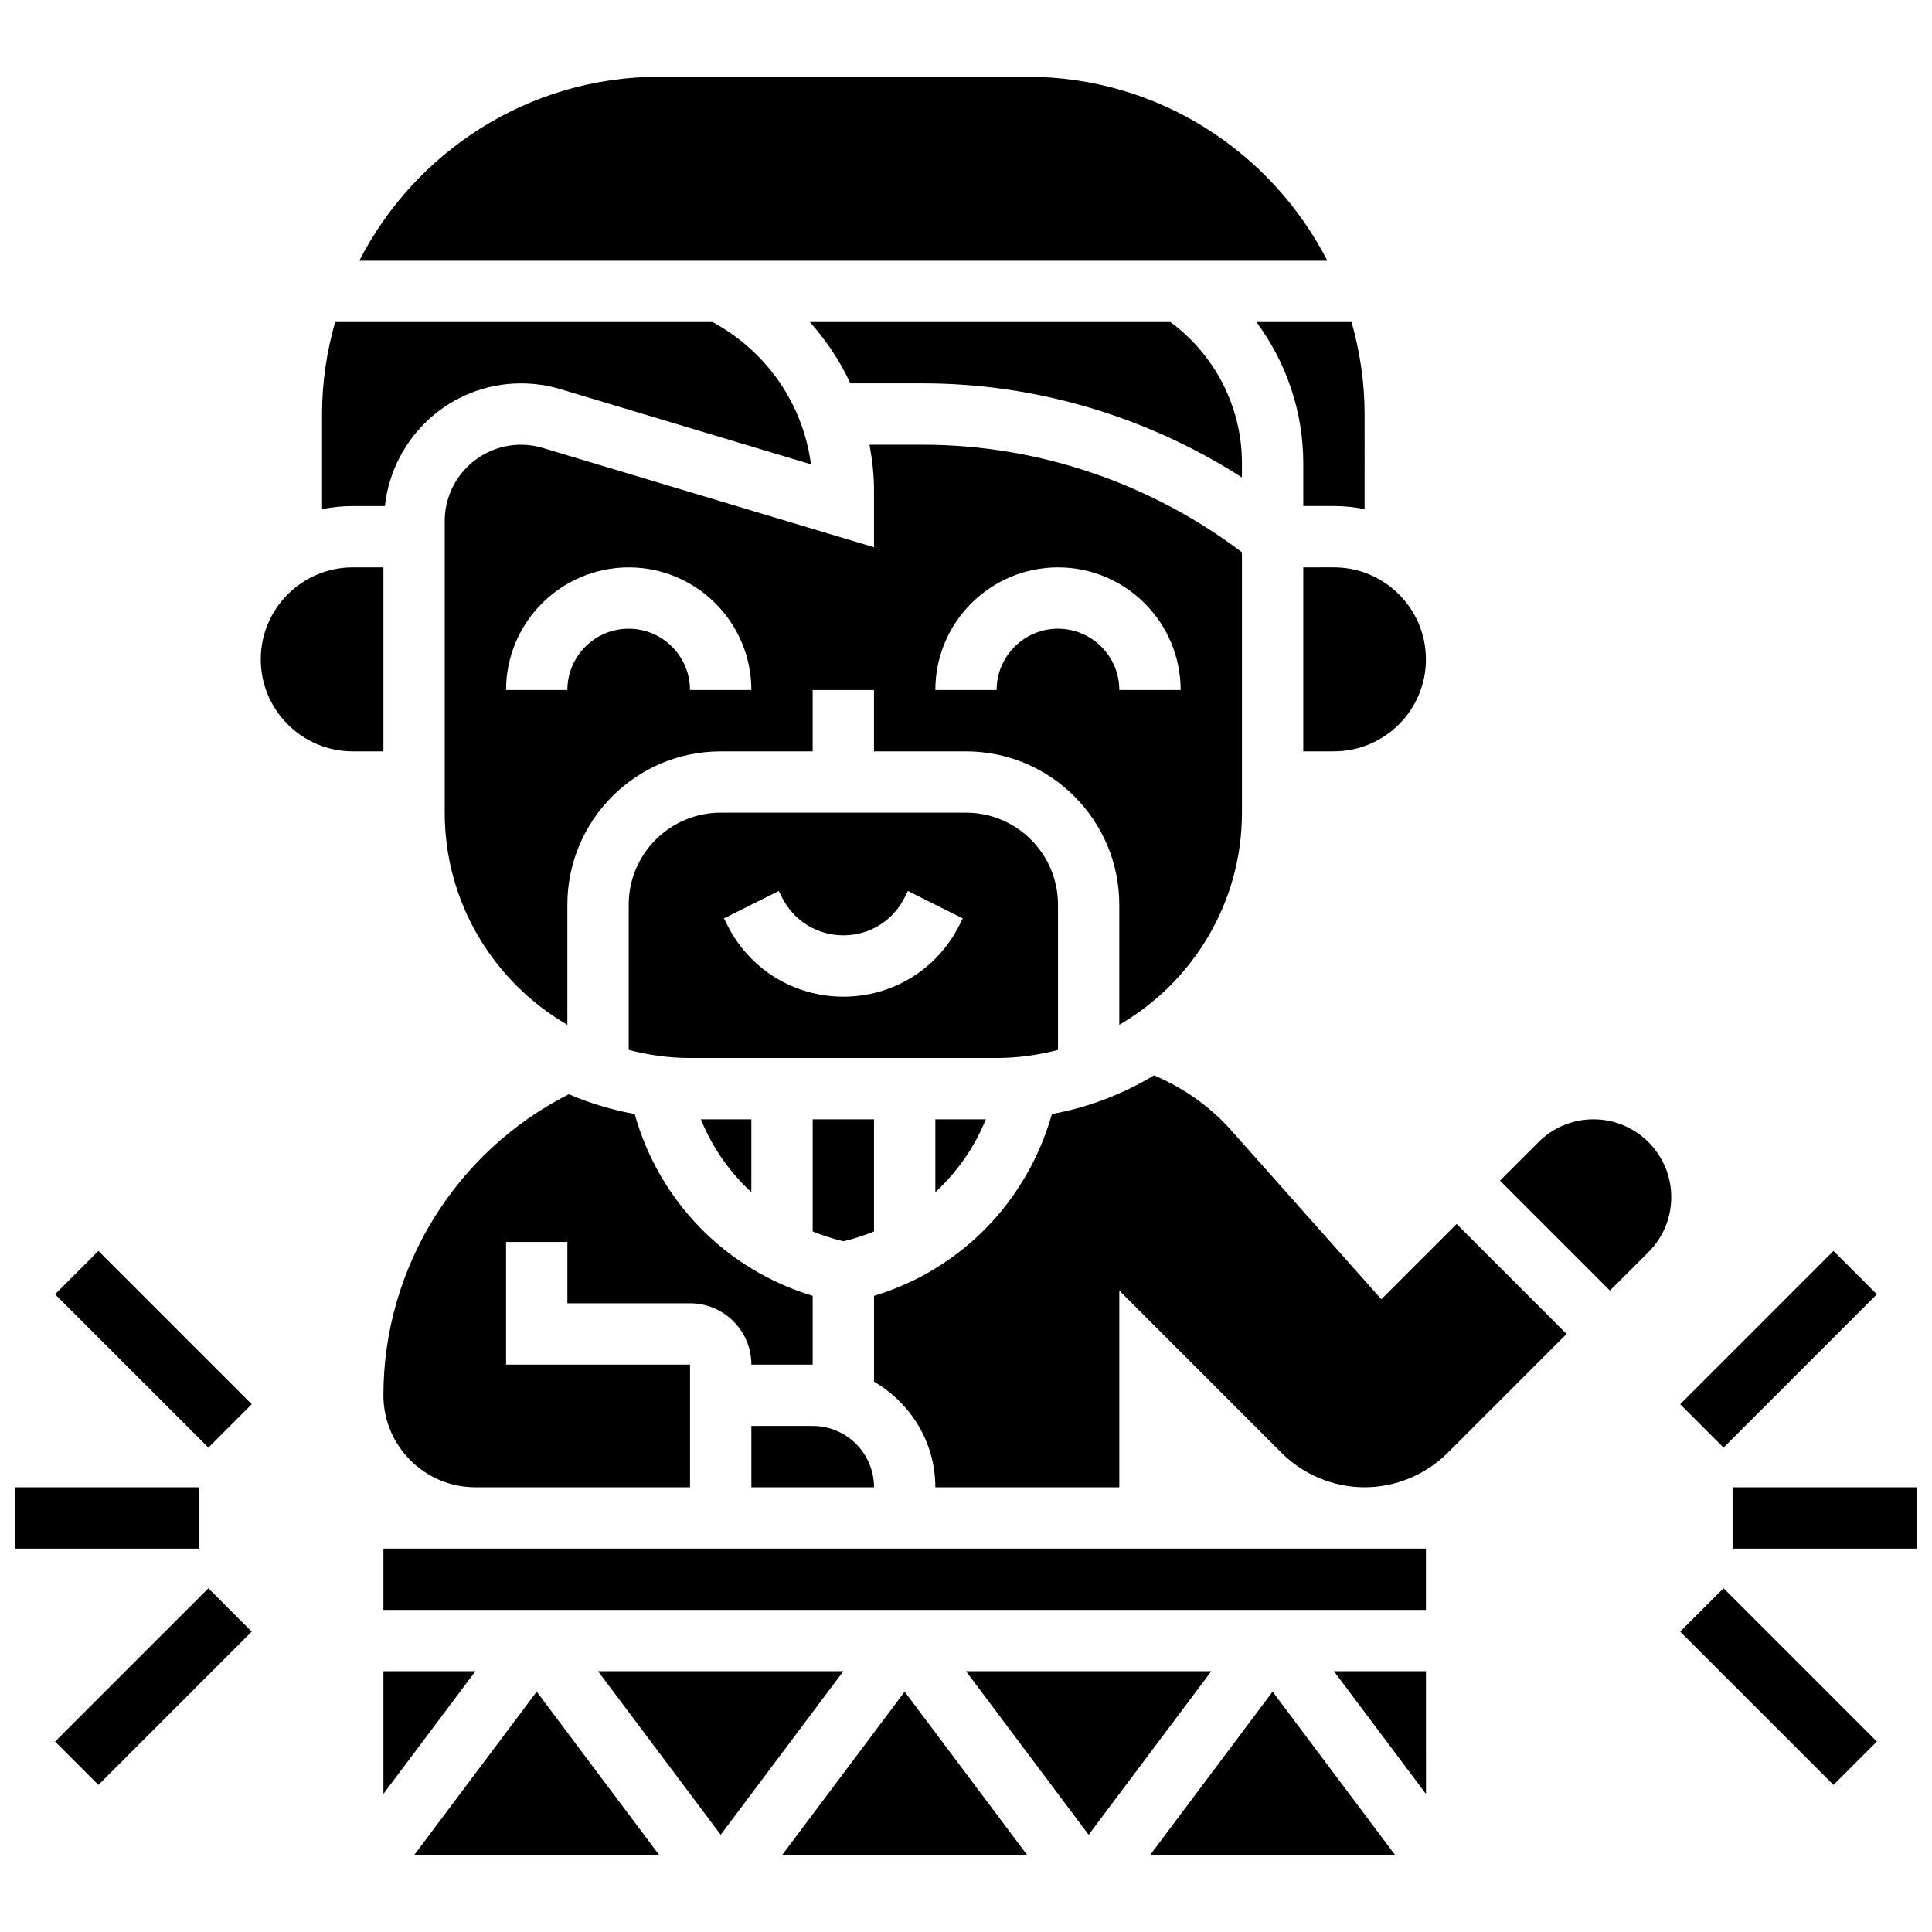 <?xml version="1.0" encoding="UTF-8"?>
<!-- Uploaded to: SVG Repo, www.svgrepo.com, Generator: SVG Repo Mixer Tools -->
<svg width="800px" height="800px" version="1.1" viewBox="144 144 512 512" xmlns="http://www.w3.org/2000/svg">
 <defs>
  <clipPath id="b">
   <path d="m148.09 538h48.906v17h-48.906z"/>
  </clipPath>
  <clipPath id="a">
   <path d="m603 538h48.902v17h-48.902z"/>
  </clipPath>
 </defs>
 <path d="m329.74 440.63c3.016 7.445 7.598 13.984 13.375 19.316v-19.316z"/>
 <path d="m359.37 521.89h-16.25v16.25h32.504c0-8.961-7.289-16.25-16.254-16.25z"/>
 <path d="m312.2 439.23c-6.07-1.113-11.922-2.859-17.438-5.25-29.965 15.141-49.156 46.043-49.156 79.781 0 13.441 10.938 24.379 24.379 24.379h56.883v-32.504h-48.754v-32.504h16.25v16.25h32.504c8.965 0 16.25 7.289 16.25 16.25h16.25v-18.227c-22.98-6.938-40.684-24.984-47.168-48.176z"/>
 <path d="m246 278.11c2.008-18.227 17.316-32.504 36.07-32.504 3.551 0 7.07 0.512 10.484 1.535l66.363 19.91c-2.113-15.977-11.703-29.902-26.086-37.703l-100.02-0.004c-2.203 7.769-3.465 15.93-3.465 24.387v25.199c2.625-0.535 5.348-0.82 8.129-0.82z"/>
 <path d="m375.62 440.63h-16.25v29.707c2.617 1.055 5.312 1.957 8.125 2.609 2.812-0.648 5.508-1.551 8.125-2.609z"/>
 <path d="m489.38 266.77v11.336h8.125c2.777 0 5.5 0.285 8.125 0.82l0.004-25.199c0-8.461-1.258-16.617-3.461-24.379h-25.215c7.922 10.68 12.422 23.715 12.422 37.422z"/>
 <path d="m473.13 359.37v-69.016c-24.258-18.344-54.086-28.496-84.535-28.496h-14.164c0.699 3.91 1.188 7.883 1.188 11.965v15.211l-87.734-26.312c-1.895-0.578-3.856-0.863-5.812-0.863-11.148 0-20.219 9.07-20.219 20.219v77.293c0 23.996 13.105 44.953 32.504 56.215v-31.836c0-22.402 18.227-40.629 40.629-40.629h24.379v-16.25h16.25v16.25h24.379c22.402 0 40.629 18.227 40.629 40.629v31.836c19.398-11.262 32.508-32.219 32.508-56.215zm-146.27-32.504c0-8.965-7.289-16.25-16.25-16.25-8.965 0-16.25 7.289-16.25 16.25h-16.25c0-17.926 14.578-32.504 32.504-32.504 17.926 0 32.504 14.578 32.504 32.504zm97.512-16.25c-8.965 0-16.25 7.289-16.25 16.25h-16.25c0-17.926 14.578-32.504 32.504-32.504 17.926 0 32.504 14.578 32.504 32.504h-16.25c-0.004-8.961-7.293-16.25-16.258-16.25z"/>
 <path d="m416.25 164.34h-97.512c-34.648 0-64.691 19.859-79.52 48.754h256.54c-14.82-28.891-44.863-48.754-79.512-48.754z"/>
 <path d="m245.61 554.39h276.28v16.25h-276.28z"/>
 <path d="m489.38 294.36v48.754h8.125c13.441 0 24.379-10.938 24.379-24.379s-10.938-24.379-24.379-24.379z"/>
 <path d="m405.26 440.63h-13.387v19.316c5.777-5.332 10.371-11.883 13.387-19.316z"/>
 <path d="m424.38 422.24v-38.492c0-13.441-10.938-24.379-24.379-24.379h-65.008c-13.441 0-24.379 10.938-24.379 24.379v38.492c5.211 1.352 10.633 2.137 16.254 2.137h81.258c5.625 0 11.047-0.785 16.254-2.137zm-26.09-33.145c-5.867 11.742-17.668 19.031-30.789 19.031-13.125 0-24.922-7.289-30.789-19.031l-0.852-1.715 14.539-7.273 0.848 1.723c3.098 6.191 9.32 10.043 16.254 10.043 6.93 0 13.156-3.852 16.25-10.043l0.852-1.715 14.539 7.273z"/>
 <path d="m473.13 266.77c0-14.863-7.086-28.645-18.965-37.422h-95.555c4.363 4.883 8.004 10.328 10.75 16.25h19.227c29.977 0 59.418 8.816 84.535 24.922v-3.75z"/>
 <path d="m302.49 586.89 32.504 43.344 32.504-43.344z"/>
 <path d="m351.24 635.65h65.008l-32.504-43.344z"/>
 <path d="m400 586.89 32.504 43.344 32.504-43.344z"/>
 <path d="m510.07 488.32-39.859-44.855c-5.598-6.297-12.621-11.199-20.379-14.488-8.207 4.934-17.316 8.477-27.059 10.254-6.633 23.34-24.281 41.273-47.148 48.18v22.746c9.668 5.641 16.25 16.008 16.25 27.984h48.754v-52.121l43.012 43.012c5.797 5.793 13.809 9.109 22 9.109 8.191 0 16.203-3.316 21.996-9.109l31.52-31.52-29.137-29.141z"/>
 <path d="m448.75 635.65h65.008l-32.504-43.344z"/>
 <path d="m497.5 586.89 24.402 32.527-0.008-32.527z"/>
 <path d="m245.61 294.36h-8.125c-13.441 0-24.379 10.938-24.379 24.379 0 13.441 10.938 24.379 24.379 24.379h8.125z"/>
 <path d="m566.3 440.63c-5.508 0-10.676 2.144-14.57 6.031l-10.223 10.219 29.141 29.141 10.223-10.223c3.883-3.883 6.027-9.059 6.027-14.57 0-11.352-9.246-20.598-20.598-20.598z"/>
 <path d="m253.73 635.65h65.008l-32.504-43.344z"/>
 <path d="m245.61 586.89v32.512l24.387-32.512z"/>
 <g clip-path="url(#b)">
  <path d="m148.09 538.14h48.754v16.25h-48.754z"/>
 </g>
 <path d="m158.59 487 11.492-11.492 40.629 40.629-11.492 11.492z"/>
 <path d="m158.59 605.53 40.629-40.629 11.492 11.492-40.629 40.629z"/>
 <g clip-path="url(#a)">
  <path d="m603.15 538.14h48.754v16.25h-48.754z"/>
 </g>
 <path d="m589.27 516.14 40.629-40.629 11.492 11.492-40.629 40.629z"/>
 <path d="m589.27 576.39 11.492-11.492 40.629 40.629-11.492 11.492z"/>
</svg>